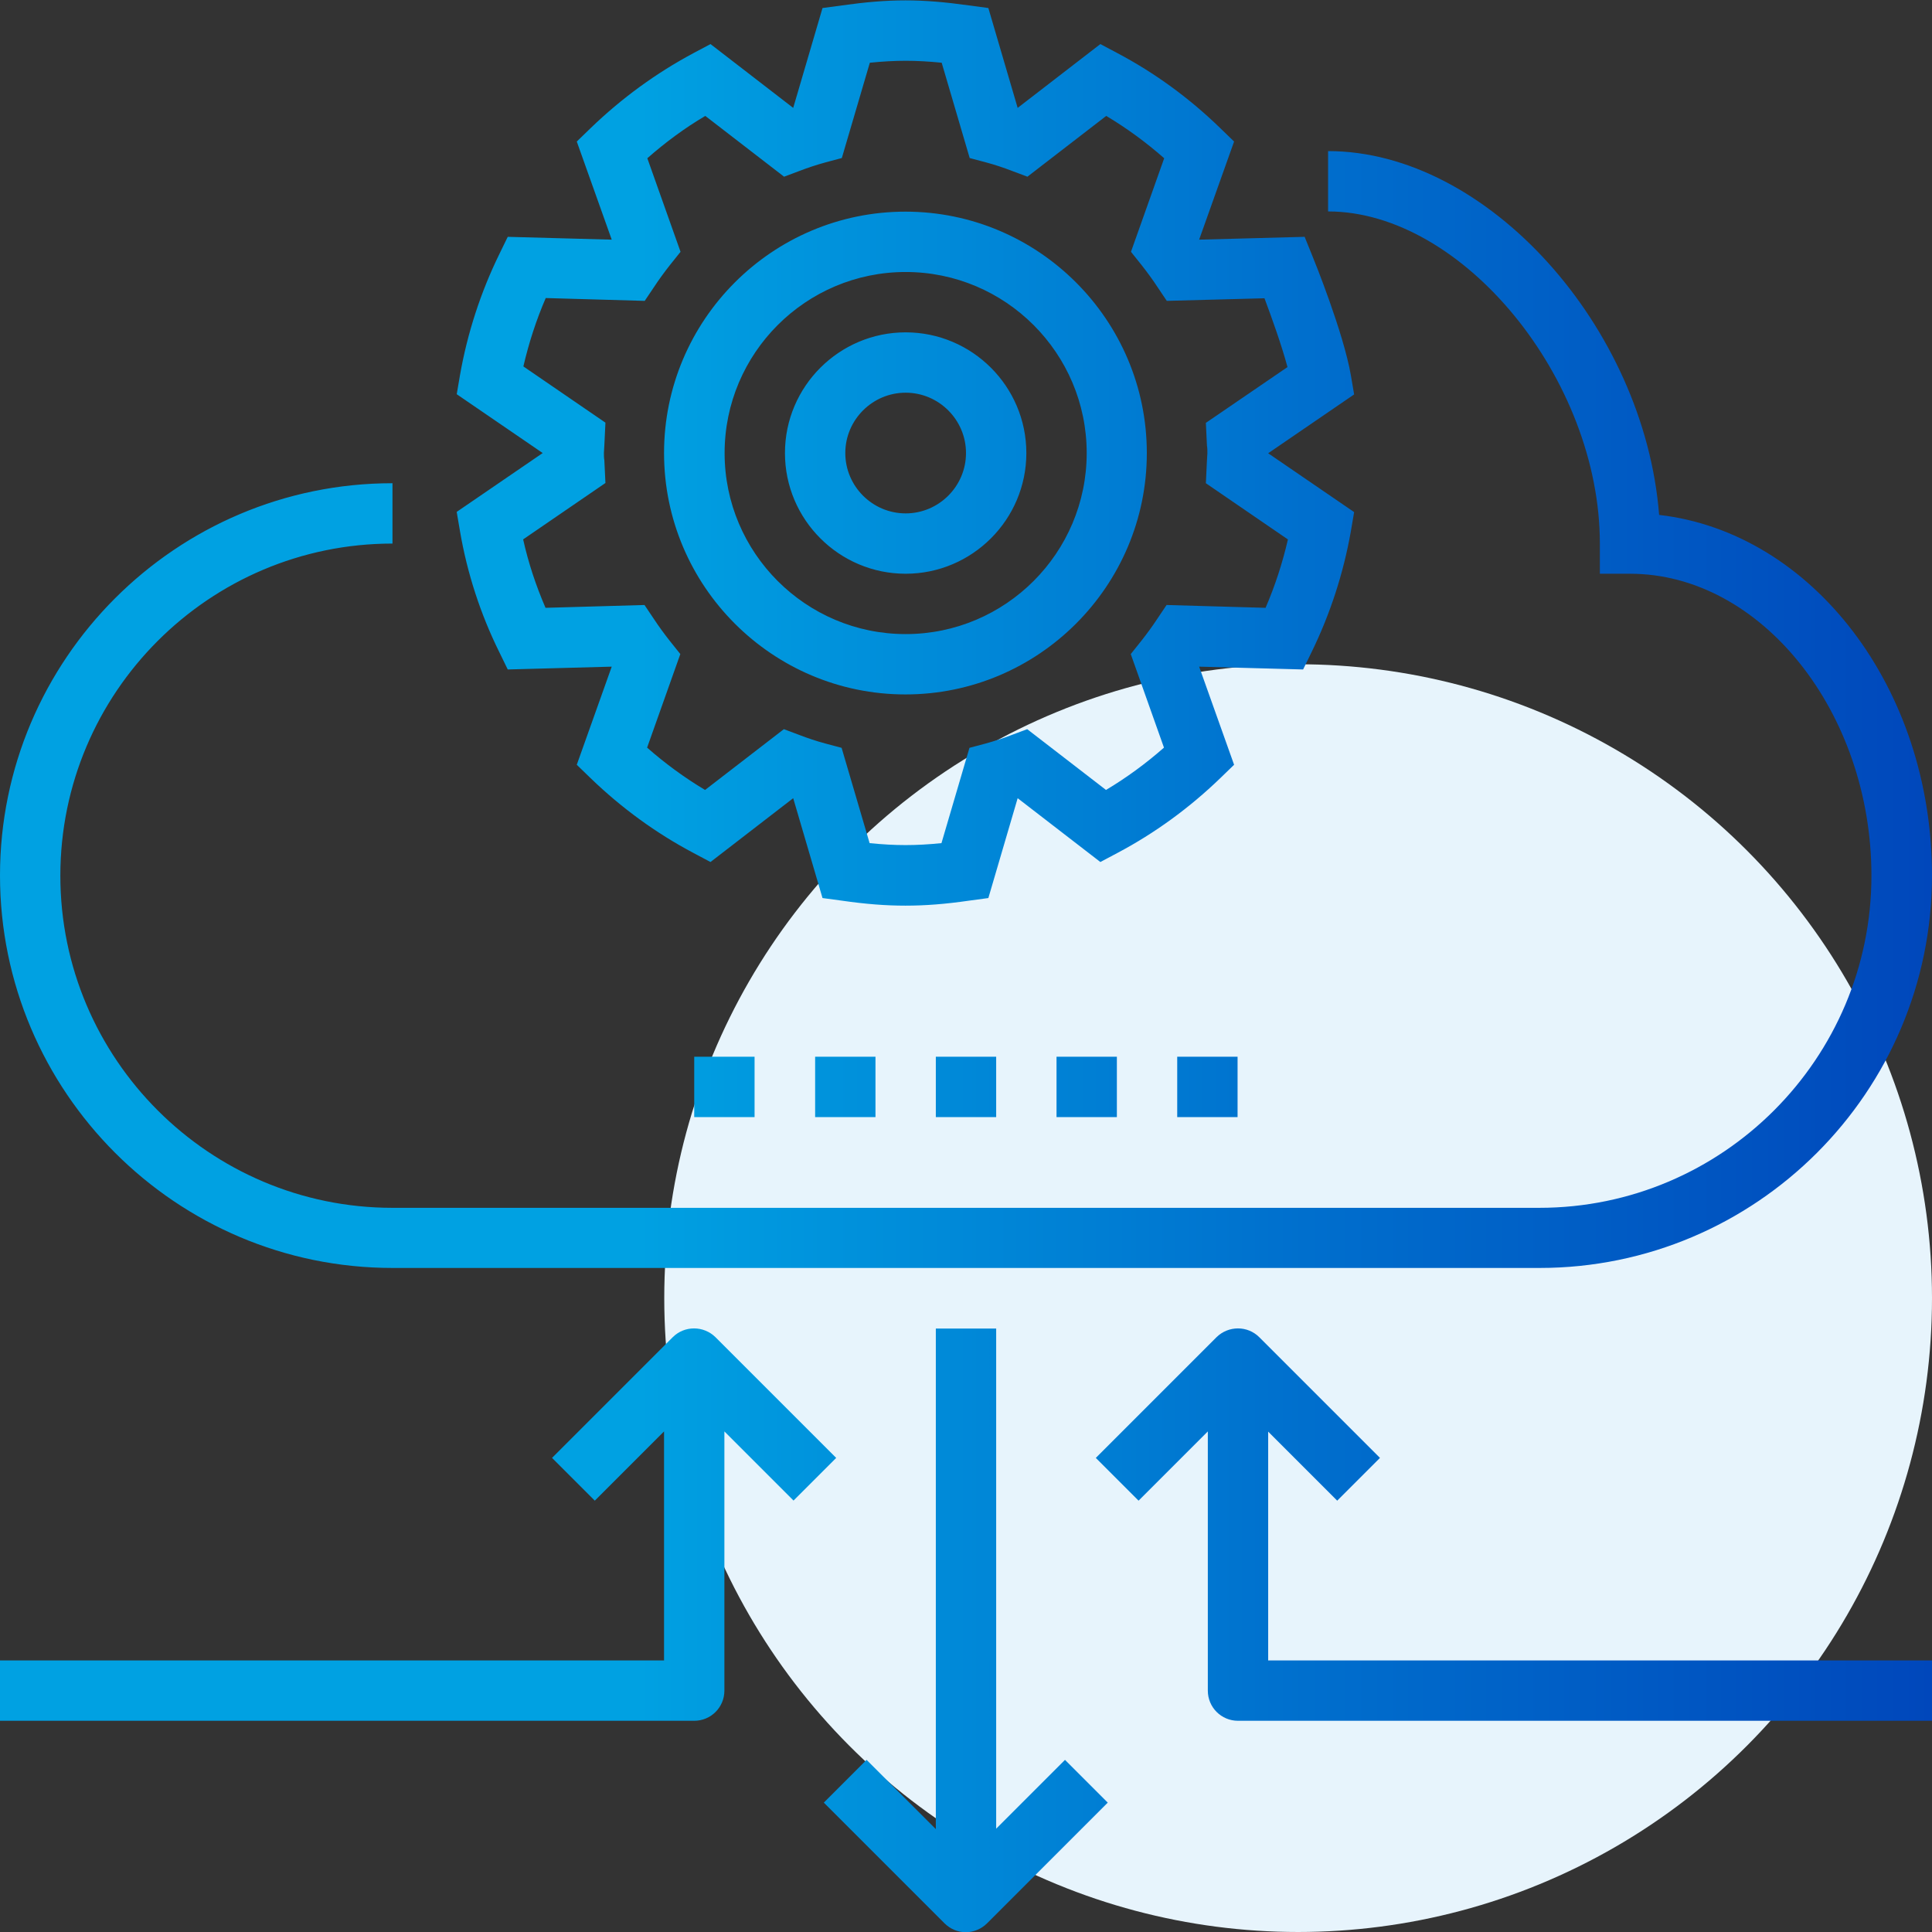 <?xml version="1.0" encoding="UTF-8"?><svg id="Layer_2" xmlns="http://www.w3.org/2000/svg" xmlns:xlink="http://www.w3.org/1999/xlink" viewBox="0 0 89 89.01"><rect x="0" y="0" width="89" height="89.01" fill="#333333" stroke="none"/><defs><style>.cls-1{fill:url(#linear-gradient);}.cls-1,.cls-2{stroke-width:0px;}.cls-2{fill:#e7f4fc;}</style><linearGradient id="linear-gradient" x1="0" y1="44.5" x2="89" y2="44.5" gradientUnits="userSpaceOnUse"><stop offset=".33" stop-color="#00a1e2"/><stop offset=".66" stop-color="#0071ce"/><stop offset="1" stop-color="#0047bb"/></linearGradient></defs><g id="Layer_1-2"><circle class="cls-2" cx="59.8" cy="59.8" r="29.2"/><path class="cls-1" d="M36.56,69.13l-3.19-3.19v11.94c0,.77-.62,1.39-1.39,1.39H0v-2.78h30.59v-10.55l-3.19,3.19-1.97-1.97,5.56-5.56c.54-.54,1.42-.54,1.97,0l5.56,5.56-1.97,1.97ZM45.89,84.26v-23.06h-2.78v23.06l-3.19-3.19-1.97,1.97,5.56,5.56c.27.27.63.41.98.41s.71-.14.98-.41l5.56-5.56-1.97-1.97-3.19,3.19ZM58.41,65.94l3.19,3.19,1.97-1.97-5.56-5.56c-.54-.54-1.42-.54-1.97,0l-5.56,5.56,1.97,1.97,3.19-3.19v11.94c0,.77.62,1.39,1.39,1.39h31.98v-2.78h-30.59v-10.55ZM30.59,20.87c0-6.13,4.99-11.12,11.12-11.12s11.12,4.99,11.12,11.12-4.99,11.12-11.12,11.12-11.12-4.99-11.12-11.12ZM33.38,20.87c0,4.6,3.74,8.34,8.34,8.34s8.34-3.74,8.34-8.34-3.74-8.34-8.34-8.34-8.34,3.74-8.34,8.34ZM18.08,58.41h52.84c9.97,0,18.08-8.11,18.08-18.08,0-8.66-5.53-15.8-12.57-16.61-.68-8.65-7.9-16.76-15.25-16.76v2.78c6.2,0,12.52,7.72,12.52,15.3v1.39h1.39c6.03,0,11.12,6.37,11.12,13.91,0,8.43-6.86,15.3-15.3,15.3H18.08c-8.43,0-15.3-6.86-15.3-15.3s6.86-15.3,15.3-15.3v-2.78C8.11,22.26,0,30.37,0,40.33s8.11,18.08,18.08,18.08ZM36.16,20.87c0-3.07,2.5-5.56,5.56-5.56s5.56,2.49,5.56,5.56-2.5,5.56-5.56,5.56-5.56-2.49-5.56-5.56ZM38.94,20.87c0,1.53,1.25,2.78,2.78,2.78s2.78-1.25,2.78-2.78-1.25-2.78-2.78-2.78-2.78,1.25-2.78,2.78ZM31.98,51.46h2.78v-2.78h-2.78v2.78ZM48.67,51.46h2.78v-2.78h-2.78v2.78ZM43.11,51.46h2.78v-2.78h-2.78v2.78ZM37.55,51.46h2.78v-2.78h-2.78v2.78ZM54.23,51.46h2.78v-2.78h-2.78v2.78ZM21.04,23.58l3.96-2.71-3.96-2.71.15-.88c.34-1.93.95-3.81,1.81-5.57l.39-.8,4.79.13-1.61-4.52.64-.62c1.42-1.37,3.01-2.53,4.73-3.45l.79-.42,3.81,2.94,1.35-4.6.89-.12c2.21-.31,3.65-.31,5.86,0l.89.12,1.35,4.6,3.81-2.94.79.42c1.72.91,3.31,2.07,4.73,3.45l.64.62-1.61,4.52,4.86-.13.36.89c.06.14,1.43,3.52,1.77,5.49l.15.88-3.96,2.71,3.96,2.71-.15.88c-.34,1.93-.95,3.81-1.81,5.57l-.39.8-4.79-.13,1.61,4.52-.64.62c-1.42,1.37-3.01,2.53-4.73,3.44l-.79.42-3.81-2.94-1.35,4.6-.89.12c-1.1.16-2.03.23-2.93.23s-1.82-.07-2.93-.23l-.89-.12-1.35-4.6-3.81,2.94-.79-.42c-1.72-.91-3.31-2.07-4.73-3.44l-.64-.62,1.61-4.52-4.79.13-.39-.8c-.87-1.76-1.48-3.64-1.81-5.57l-.15-.88ZM24.1,24.85c.24,1.08.59,2.13,1.03,3.15l4.56-.13.43.64c.23.35.48.69.74,1.02l.48.6-1.53,4.31c.83.73,1.73,1.39,2.67,1.95l3.63-2.8.72.27c.39.15.78.28,1.19.39l.75.2,1.29,4.39c1.2.12,2.12.12,3.31,0l1.29-4.39.75-.2c.4-.11.8-.24,1.19-.39l.72-.27,3.63,2.8c.94-.56,1.84-1.22,2.67-1.95l-1.53-4.31.48-.6c.26-.33.51-.67.74-1.02l.43-.64,4.56.13c.44-1.02.78-2.07,1.03-3.15l-3.78-2.59.05-1.05c0-.11.02-.22.02-.34s0-.23-.02-.34l-.05-1.05,3.76-2.57c-.27-1.01-.72-2.26-1.06-3.17l-4.5.12-.43-.64c-.23-.35-.48-.69-.74-1.02l-.48-.6,1.53-4.31c-.83-.73-1.73-1.39-2.67-1.95l-3.63,2.8-.72-.27c-.39-.15-.78-.28-1.19-.39l-.75-.2-1.29-4.39c-1.2-.12-2.12-.12-3.31,0l-1.29,4.39-.75.2c-.4.11-.8.24-1.19.39l-.72.27-3.63-2.8c-.95.56-1.84,1.22-2.67,1.95l1.53,4.31-.48.6c-.26.33-.51.67-.74,1.02l-.43.64-4.56-.13c-.44,1.02-.78,2.07-1.03,3.15l3.78,2.59-.05,1.05c0,.11-.02.22-.02.34s0,.23.02.34l.05,1.05-3.78,2.59Z"/></g></svg>